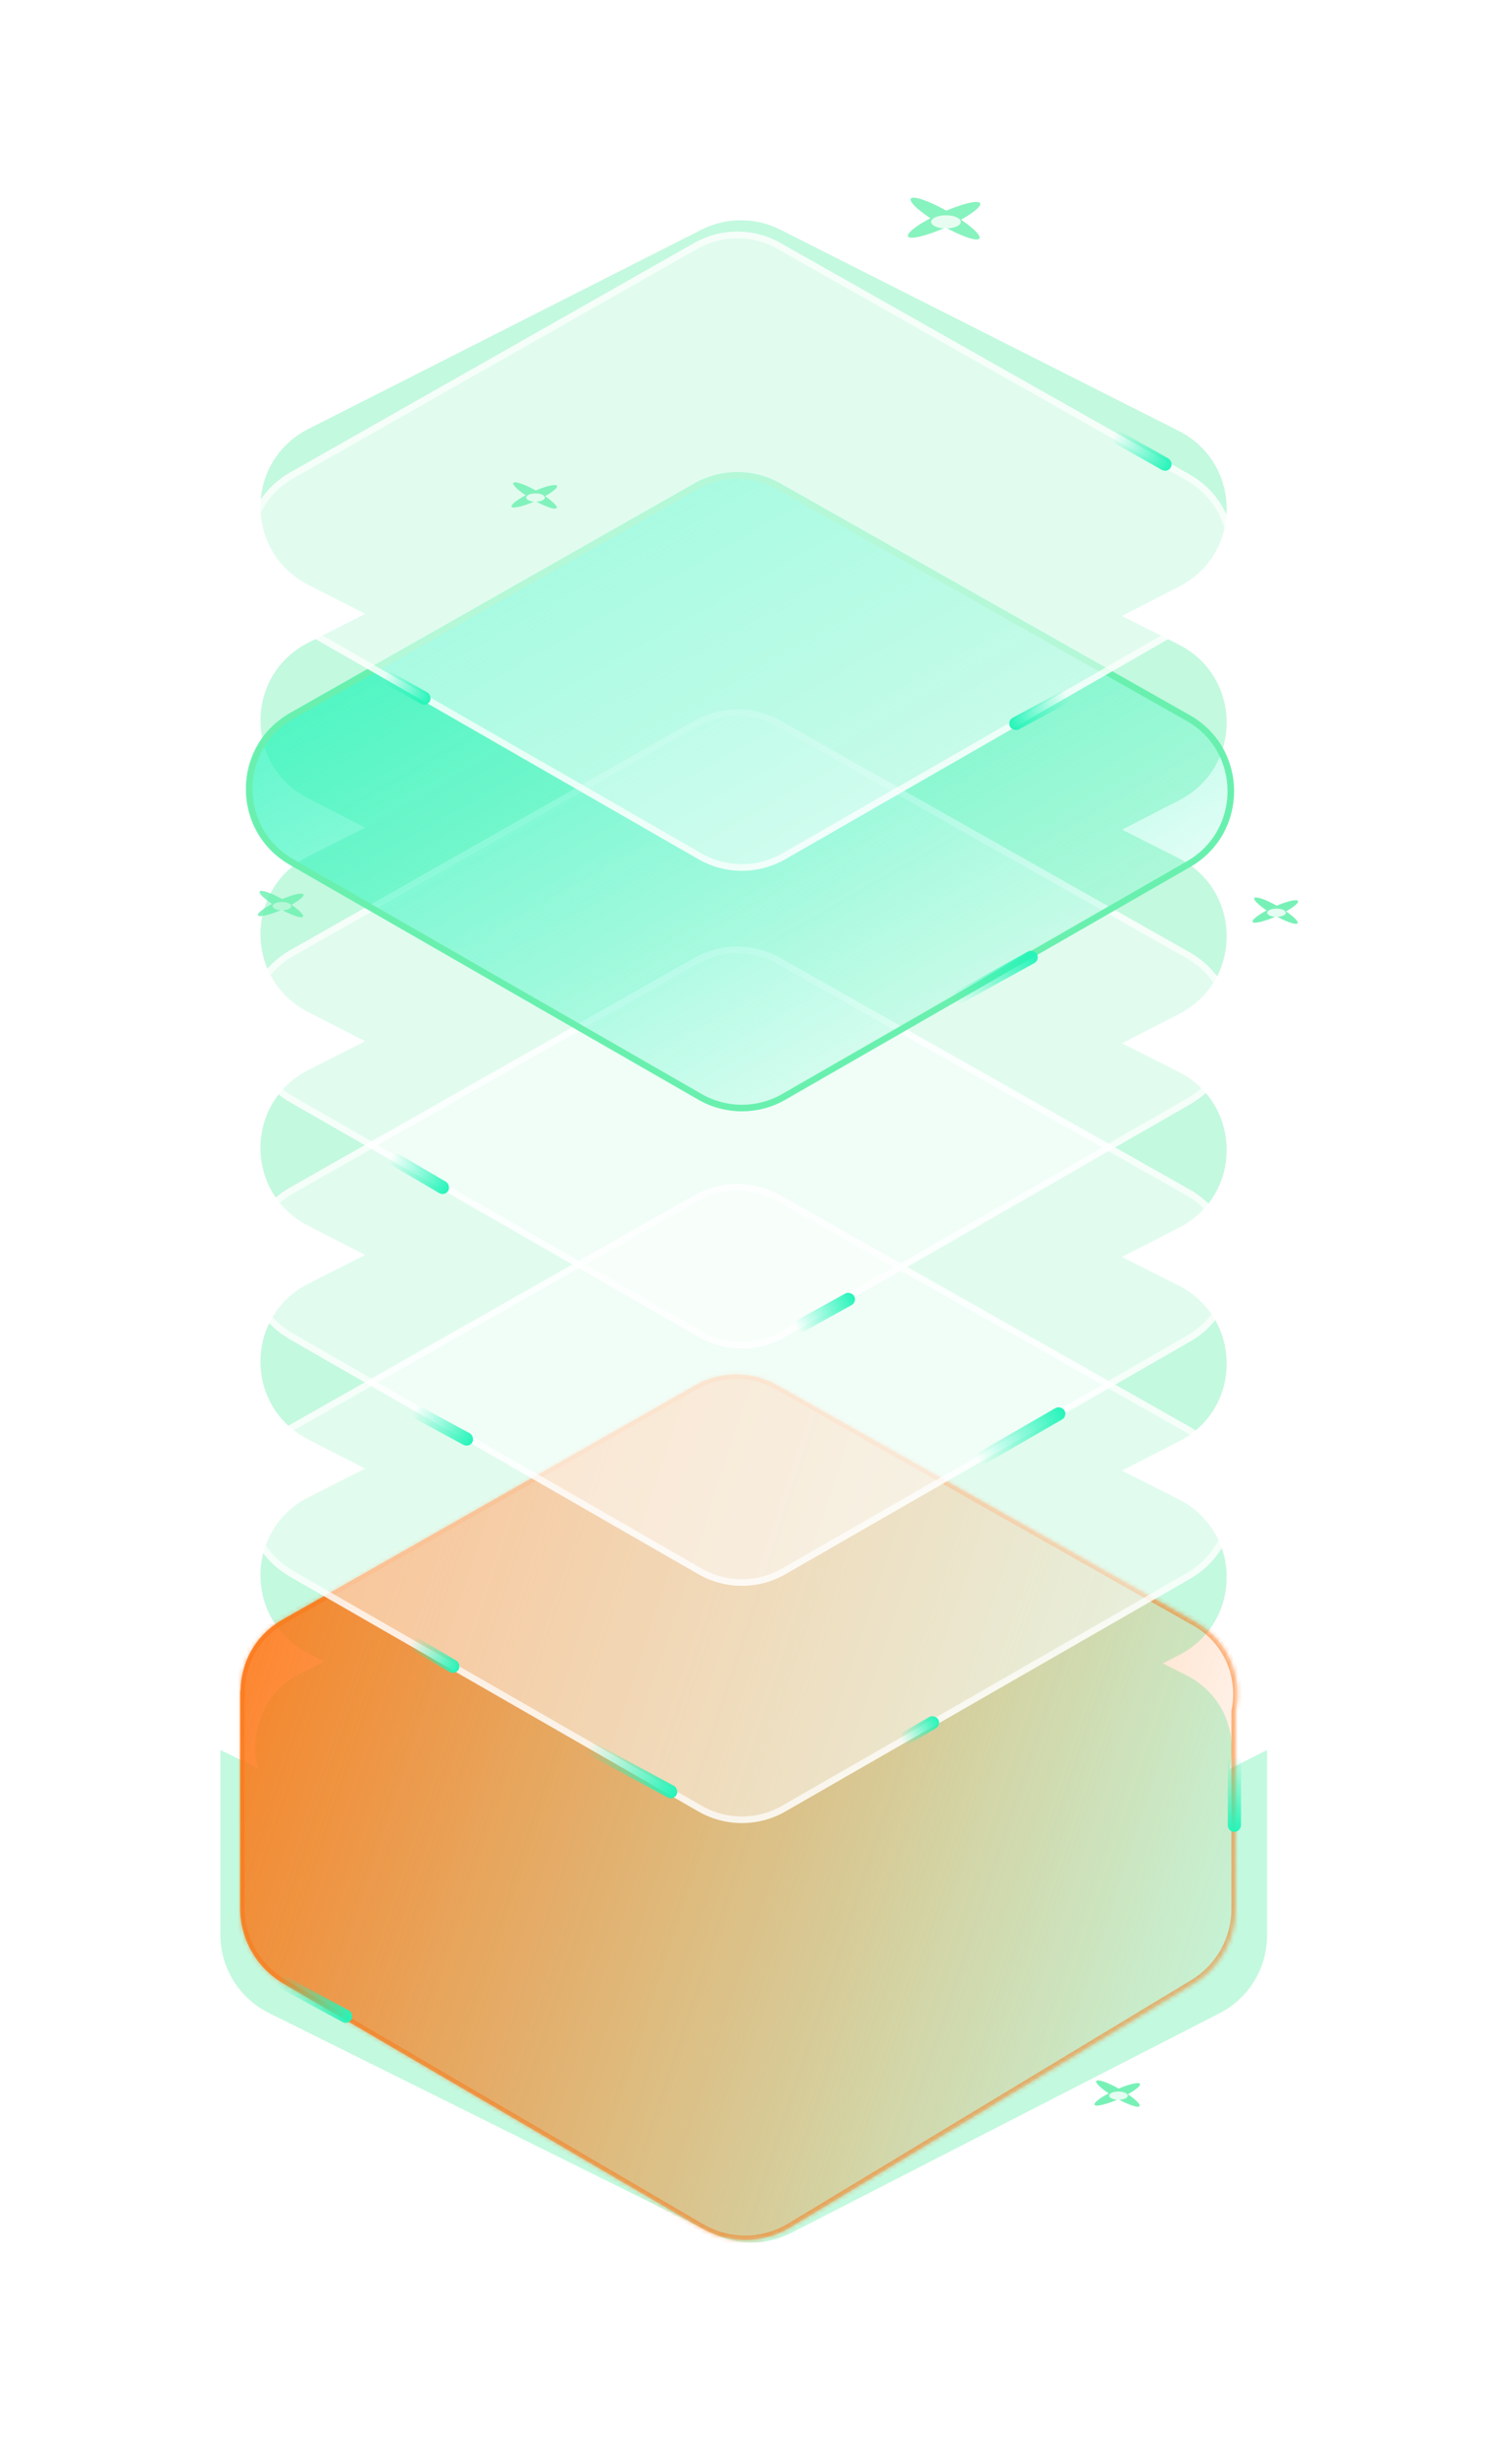 <svg width="341" height="564" viewBox="0 0 341 564" fill="none" xmlns="http://www.w3.org/2000/svg">
<g opacity="0.8">
<g filter="url(#filter0_f_3157_4625)">
<ellipse cx="216.202" cy="50.325" rx="9.089" ry="1.72" transform="rotate(-24.566 216.202 50.325)" fill="#69F0AE"/>
<ellipse cx="216.441" cy="50.034" rx="9.089" ry="1.72" transform="rotate(30 216.441 50.034)" fill="#69F0AE"/>
</g>
<g filter="url(#filter1_f_3157_4625)">
<ellipse cx="216.384" cy="50.834" rx="6.291" ry="1.19" transform="rotate(-24.566 216.384 50.834)" fill="#69F0AE"/>
<ellipse cx="216.544" cy="50.633" rx="6.291" ry="1.19" transform="rotate(30 216.544 50.633)" fill="#69F0AE"/>
</g>
<g opacity="0.8" filter="url(#filter2_f_3157_4625)">
<ellipse cx="216.638" cy="50.788" rx="3.394" ry="1.508" fill="white"/>
</g>
</g>
<g opacity="0.9">
<g filter="url(#filter3_f_3157_4625)">
<ellipse cx="292.061" cy="208.636" rx="5.725" ry="1.083" transform="rotate(-24.566 292.061 208.636)" fill="#69F0AE"/>
<ellipse cx="292.215" cy="208.453" rx="5.725" ry="1.083" transform="rotate(30 292.215 208.453)" fill="#69F0AE"/>
</g>
<g filter="url(#filter4_f_3157_4625)">
<ellipse cx="292.175" cy="208.956" rx="3.962" ry="0.75" transform="rotate(-24.566 292.175 208.956)" fill="#69F0AE"/>
<ellipse cx="292.285" cy="208.829" rx="3.962" ry="0.75" transform="rotate(30 292.285 208.829)" fill="#69F0AE"/>
</g>
<g opacity="0.8" filter="url(#filter5_f_3157_4625)">
<ellipse cx="292.343" cy="208.927" rx="2.138" ry="0.95" fill="white"/>
</g>
</g>
<g opacity="0.9">
<g filter="url(#filter6_f_3157_4625)">
<ellipse cx="255.864" cy="479.407" rx="5.725" ry="1.083" transform="rotate(-24.566 255.864 479.407)" fill="#69F0AE"/>
<ellipse cx="256.018" cy="479.223" rx="5.725" ry="1.083" transform="rotate(30 256.018 479.223)" fill="#69F0AE"/>
</g>
<g filter="url(#filter7_f_3157_4625)">
<ellipse cx="255.976" cy="479.727" rx="3.962" ry="0.75" transform="rotate(-24.566 255.976 479.727)" fill="#69F0AE"/>
<ellipse cx="256.086" cy="479.6" rx="3.962" ry="0.75" transform="rotate(30 256.086 479.6)" fill="#69F0AE"/>
</g>
<g opacity="0.8" filter="url(#filter8_f_3157_4625)">
<ellipse cx="256.142" cy="479.698" rx="2.138" ry="0.95" fill="white"/>
</g>
</g>
<g opacity="0.8">
<g filter="url(#filter9_f_3157_4625)">
<ellipse cx="64.28" cy="207.128" rx="5.725" ry="1.083" transform="rotate(-24.566 64.28 207.128)" fill="#69F0AE"/>
<ellipse cx="64.434" cy="206.944" rx="5.725" ry="1.083" transform="rotate(30 64.434 206.944)" fill="#69F0AE"/>
</g>
<g filter="url(#filter10_f_3157_4625)">
<ellipse cx="64.394" cy="207.448" rx="3.962" ry="0.75" transform="rotate(-24.566 64.394 207.448)" fill="#69F0AE"/>
<ellipse cx="64.504" cy="207.321" rx="3.962" ry="0.75" transform="rotate(30 64.504 207.321)" fill="#69F0AE"/>
</g>
<g opacity="0.8" filter="url(#filter11_f_3157_4625)">
<ellipse cx="64.567" cy="207.419" rx="2.138" ry="0.95" fill="white"/>
</g>
</g>
<g opacity="0.8" filter="url(#filter12_f_3157_4625)">
<circle cx="301.112" cy="224.639" r="1.886" fill="white"/>
</g>
<g opacity="0.4" filter="url(#filter13_f_3157_4625)">
<path fill-rule="evenodd" clip-rule="evenodd" d="M70.531 133.825C55.996 126.367 56.048 105.573 70.621 98.189L160.637 52.579C166.31 49.704 173.013 49.699 178.691 52.566L269.93 98.631C284.525 106 284.592 126.817 270.044 134.28L256.959 140.992L269.93 147.541C284.525 154.91 284.592 175.727 270.044 183.19L256.958 189.903L269.93 196.452C284.525 203.821 284.592 224.638 270.044 232.101L256.958 238.814L269.93 245.363C284.525 252.732 284.592 273.549 270.044 281.012L256.959 287.724L269.93 294.273C284.525 301.642 284.592 322.459 270.044 329.922L256.958 336.635L269.93 343.184C284.525 350.553 284.592 371.37 270.044 378.832L266.302 380.752L271.686 383.47C280.199 387.768 283.509 396.882 281.598 404.918L290.176 400.571V443.033C290.176 450.536 285.976 457.408 279.299 460.831L181.207 511.112C175.559 514.007 168.873 514.049 163.189 511.227L61.578 460.77C54.775 457.392 50.473 450.452 50.473 442.857V400.571L59.066 404.79C56.988 396.684 60.262 387.392 68.873 383.029L74.269 380.295L70.531 378.377C55.996 370.92 56.048 350.126 70.621 342.742L83.594 336.168L70.531 329.466C55.996 322.009 56.048 301.215 70.621 293.831L83.594 287.258L70.531 280.556C55.996 273.099 56.048 252.305 70.621 244.921L83.595 238.347L70.531 231.645C55.996 224.188 56.048 203.394 70.621 196.01L83.594 189.436L70.531 182.734C55.996 175.277 56.048 154.483 70.621 147.099L83.594 140.526L70.531 133.825Z" fill="#69F0AE"/>
</g>
<mask id="path-23-inside-1_3157_4625" fill="white">
<path fill-rule="evenodd" clip-rule="evenodd" d="M55.075 387.043C55.146 380.672 58.355 374.333 64.695 370.735L159.248 317.067C165.055 313.771 172.167 313.765 177.98 317.053L273.754 371.22C281.491 375.596 284.579 384.052 283 391.679V436.978C283 443.984 279.334 450.479 273.337 454.099L180.984 509.857C174.713 513.643 166.874 513.698 160.55 509.999L64.903 454.057C58.77 450.47 55 443.898 55 436.793V387L55.075 387.043Z"/>
</mask>
<path fill-rule="evenodd" clip-rule="evenodd" d="M55.075 387.043C55.146 380.672 58.355 374.333 64.695 370.735L159.248 317.067C165.055 313.771 172.167 313.765 177.98 317.053L273.754 371.22C281.491 375.596 284.579 384.052 283 391.679V436.978C283 443.984 279.334 450.479 273.337 454.099L180.984 509.857C174.713 513.643 166.874 513.698 160.55 509.999L64.903 454.057C58.77 450.47 55 443.898 55 436.793V387L55.075 387.043Z" fill="url(#paint0_linear_3157_4625)"/>
<path d="M64.695 370.735L64.201 369.865L64.201 369.865L64.695 370.735ZM55.075 387.043L54.575 387.909L56.056 388.766L56.075 387.055L55.075 387.043ZM159.248 317.067L158.754 316.198L158.754 316.198L159.248 317.067ZM177.98 317.053L178.472 316.182L178.472 316.182L177.98 317.053ZM273.754 371.22L274.246 370.349L274.246 370.349L273.754 371.22ZM283 391.679L282.021 391.476L282 391.576V391.679H283ZM273.337 454.099L273.854 454.955L273.854 454.955L273.337 454.099ZM180.984 509.857L180.468 509.001L180.468 509.001L180.984 509.857ZM160.55 509.999L161.055 509.136L161.055 509.136L160.55 509.999ZM64.903 454.057L64.398 454.92L64.398 454.92L64.903 454.057ZM55 387L55.501 386.134L54 385.266V387H55ZM64.201 369.865C57.529 373.652 54.15 380.333 54.075 387.032L56.075 387.055C56.142 381.012 59.181 375.014 65.189 371.604L64.201 369.865ZM158.754 316.198L64.201 369.865L65.189 371.604L159.741 317.937L158.754 316.198ZM178.472 316.182C172.354 312.722 164.868 312.728 158.754 316.198L159.741 317.937C165.243 314.814 171.981 314.809 177.488 317.923L178.472 316.182ZM274.246 370.349L178.472 316.182L177.488 317.923L273.262 372.09L274.246 370.349ZM283.979 391.881C285.638 383.866 282.394 374.957 274.246 370.349L273.262 372.09C280.588 376.234 283.519 384.237 282.021 391.476L283.979 391.881ZM282 391.679V436.978H284V391.679H282ZM282 436.978C282 443.633 278.518 449.803 272.82 453.243L273.854 454.955C280.151 451.154 284 444.334 284 436.978H282ZM272.82 453.243L180.468 509.001L181.501 510.713L273.854 454.955L272.82 453.243ZM180.468 509.001C174.51 512.598 167.062 512.65 161.055 509.136L160.045 510.863C166.685 514.746 174.916 514.689 181.501 510.713L180.468 509.001ZM161.055 509.136L65.407 453.194L64.398 454.92L160.045 510.863L161.055 509.136ZM65.408 453.194C59.581 449.786 56 443.543 56 436.793H54C54 444.254 57.958 451.154 64.398 454.92L65.408 453.194ZM56 436.793V387H54V436.793H56ZM54.499 387.866L54.575 387.909L55.576 386.178L55.501 386.134L54.499 387.866Z" fill="#FD730F" fill-opacity="0.5" mask="url(#path-23-inside-1_3157_4625)"/>
<rect x="281.184" y="419.328" width="17.348" height="3.017" rx="1.508" transform="rotate(-90 281.184 419.328)" fill="url(#paint1_linear_3157_4625)"/>
<rect x="79.779" y="463.562" width="19.057" height="3.017" rx="1.508" transform="rotate(-151.616 79.779 463.562)" fill="url(#paint2_linear_3157_4625)"/>
<path opacity="0.7" d="M160.312 413.986L66.735 360.208C53.817 352.785 53.867 334.131 66.824 326.777L159.362 274.253C165.246 270.914 172.451 270.908 178.34 274.239L272.094 327.263C285.075 334.604 285.138 353.28 272.209 360.71L179.495 413.987C173.556 417.4 166.251 417.399 160.312 413.986Z" stroke="white" stroke-width="1.5"/>
<path opacity="0.5" d="M66.454 326.125C52.992 333.765 52.94 353.146 66.361 360.859L159.938 414.637C166.109 418.183 173.698 418.183 179.869 414.637L272.583 361.36C286.016 353.641 285.949 334.238 272.464 326.611L178.71 273.586C172.591 270.125 165.105 270.131 158.991 273.601L66.454 326.125Z" fill="white"/>
<rect x="154.225" y="412.15" width="23.208" height="3.017" rx="1.508" transform="rotate(-151.616 154.225 412.15)" fill="url(#paint3_linear_3157_4625)"/>
<rect x="104.256" y="383.476" width="12.507" height="3.017" rx="1.508" transform="rotate(-149.432 104.256 383.476)" fill="url(#paint4_linear_3157_4625)"/>
<rect x="215.613" y="394.89" width="9.701" height="3.017" rx="1.508" transform="rotate(150 215.613 394.89)" fill="url(#paint5_linear_3157_4625)"/>
<path opacity="0.5" d="M66.454 271.82C52.992 279.461 52.94 298.841 66.361 306.554L159.938 360.332C166.109 363.878 173.698 363.878 179.869 360.332L272.583 307.055C286.016 299.336 285.949 279.933 272.464 272.306L178.71 219.281C172.591 215.821 165.105 215.826 158.991 219.296L66.454 271.82Z" fill="white"/>
<path opacity="0.7" d="M160.312 359.682L66.735 305.903C53.817 298.48 53.867 279.826 66.824 272.472L159.362 219.948C165.246 216.609 172.451 216.603 178.34 219.934L272.094 272.958C285.075 280.3 285.138 298.975 272.209 306.405L179.495 359.682C173.556 363.095 166.251 363.094 160.312 359.682Z" stroke="white" stroke-width="1.5"/>
<rect x="107.463" y="331.447" width="15.218" height="3.017" rx="1.508" transform="rotate(-151.616 107.463 331.447)" fill="url(#paint6_linear_3157_4625)"/>
<rect x="244.531" y="324.171" width="22.918" height="3.017" rx="1.508" transform="rotate(150 244.531 324.171)" fill="url(#paint7_linear_3157_4625)"/>
<path opacity="0.5" d="M66.454 217.514C52.992 225.155 52.94 244.536 66.361 252.248L159.938 306.027C166.109 309.573 173.698 309.573 179.869 306.027L272.583 252.75C286.016 245.031 285.949 225.628 272.464 218L178.71 164.976C172.591 161.515 165.105 161.521 158.991 164.991L66.454 217.514Z" fill="white"/>
<path opacity="0.7" d="M160.312 305.376L66.735 251.598C53.817 244.175 53.867 225.521 66.824 218.167L159.362 165.643C165.246 162.303 172.451 162.298 178.34 165.629L272.094 218.653C285.075 225.994 285.138 244.67 272.209 252.1L179.495 305.377C173.556 308.789 166.251 308.789 160.312 305.376Z" stroke="white" stroke-width="1.5"/>
<rect x="196.348" y="298.005" width="15.218" height="3.017" rx="1.508" transform="rotate(151.04 196.348 298.005)" fill="url(#paint8_linear_3157_4625)"/>
<rect x="101.885" y="273.866" width="15.218" height="3.017" rx="1.508" transform="rotate(-149.624 101.885 273.866)" fill="url(#paint9_linear_3157_4625)"/>
<path d="M66.454 163.21C52.992 170.85 52.94 190.231 66.361 197.944L159.938 251.722C166.109 255.268 173.698 255.268 179.869 251.722L272.583 198.445C286.016 190.726 285.949 171.323 272.464 163.695L178.71 110.671C172.591 107.21 165.105 107.216 158.991 110.686L66.454 163.21Z" fill="url(#paint10_linear_3157_4625)"/>
<path d="M160.312 251.071L66.735 197.293C53.817 189.87 53.867 171.216 66.824 163.862L159.362 111.338C165.246 107.999 172.451 107.993 178.34 111.324L272.094 164.348C285.075 171.689 285.138 190.365 272.209 197.795L179.495 251.072C173.556 254.485 166.251 254.484 160.312 251.071Z" stroke="#69F0AE" stroke-width="1.5"/>
<rect x="238.195" y="219.719" width="21.873" height="3.017" rx="1.508" transform="rotate(151.04 238.195 219.719)" fill="url(#paint11_linear_3157_4625)"/>
<path opacity="0.5" d="M66.454 108.15C52.992 115.791 52.94 135.171 66.361 142.884L159.938 196.662C166.109 200.208 173.698 200.208 179.869 196.663L272.583 143.386C286.016 135.666 285.949 116.263 272.464 108.636L178.71 55.612C172.591 52.151 165.105 52.157 158.991 55.627L66.454 108.15Z" fill="white"/>
<path opacity="0.7" d="M160.312 196.012L66.735 142.234C53.817 134.81 53.867 116.157 66.824 108.802L159.362 56.279C165.246 52.939 172.451 52.934 178.34 56.264L272.094 109.289C285.075 116.63 285.138 135.306 272.209 142.735L179.495 196.012C173.556 199.425 166.251 199.425 160.312 196.012Z" stroke="white" stroke-width="1.5"/>
<g opacity="0.8">
<g filter="url(#filter14_f_3157_4625)">
<ellipse cx="122.364" cy="113.602" rx="5.725" ry="1.083" transform="rotate(-24.566 122.364 113.602)" fill="#69F0AE"/>
<ellipse cx="122.518" cy="113.418" rx="5.725" ry="1.083" transform="rotate(30 122.518 113.418)" fill="#69F0AE"/>
</g>
<g filter="url(#filter15_f_3157_4625)">
<ellipse cx="122.476" cy="113.922" rx="3.962" ry="0.75" transform="rotate(-24.566 122.476 113.922)" fill="#69F0AE"/>
<ellipse cx="122.586" cy="113.795" rx="3.962" ry="0.75" transform="rotate(30 122.586 113.795)" fill="#69F0AE"/>
</g>
<g opacity="0.8" filter="url(#filter16_f_3157_4625)">
<ellipse cx="122.642" cy="113.893" rx="2.138" ry="0.95" fill="white"/>
</g>
</g>
<rect x="97.691" y="161.857" width="11.94" height="3.017" rx="1.508" transform="rotate(-150.577 97.691 161.857)" fill="url(#paint12_linear_3157_4625)"/>
<rect x="267.387" y="108.306" width="15.017" height="3.017" rx="1.508" transform="rotate(-150.577 267.387 108.306)" fill="url(#paint13_linear_3157_4625)"/>
<rect x="230.594" y="165.007" width="15.017" height="3.017" rx="1.508" transform="rotate(-28.291 230.594 165.007)" fill="url(#paint14_linear_3157_4625)"/>
<defs>
<filter id="filter0_f_3157_4625" x="199.904" y="37.25" width="32.596" height="25.567" filterUnits="userSpaceOnUse" color-interpolation-filters="sRGB">
<feFlood flood-opacity="0" result="BackgroundImageFix"/>
<feBlend mode="normal" in="SourceGraphic" in2="BackgroundImageFix" result="shape"/>
<feGaussianBlur stdDeviation="4" result="effect1_foregroundBlur_3157_4625"/>
</filter>
<filter id="filter1_f_3157_4625" x="205.641" y="42.322" width="21.486" height="16.622" filterUnits="userSpaceOnUse" color-interpolation-filters="sRGB">
<feFlood flood-opacity="0" result="BackgroundImageFix"/>
<feBlend mode="normal" in="SourceGraphic" in2="BackgroundImageFix" result="shape"/>
<feGaussianBlur stdDeviation="2.5" result="effect1_foregroundBlur_3157_4625"/>
</filter>
<filter id="filter2_f_3157_4625" x="211.244" y="47.279" width="10.789" height="7.017" filterUnits="userSpaceOnUse" color-interpolation-filters="sRGB">
<feFlood flood-opacity="0" result="BackgroundImageFix"/>
<feBlend mode="normal" in="SourceGraphic" in2="BackgroundImageFix" result="shape"/>
<feGaussianBlur stdDeviation="1" result="effect1_foregroundBlur_3157_4625"/>
</filter>
<filter id="filter3_f_3157_4625" x="278.834" y="197.44" width="26.453" height="22.026" filterUnits="userSpaceOnUse" color-interpolation-filters="sRGB">
<feFlood flood-opacity="0" result="BackgroundImageFix"/>
<feBlend mode="normal" in="SourceGraphic" in2="BackgroundImageFix" result="shape"/>
<feGaussianBlur stdDeviation="4" result="effect1_foregroundBlur_3157_4625"/>
</filter>
<filter id="filter4_f_3157_4625" x="283.559" y="201.744" width="17.234" height="14.171" filterUnits="userSpaceOnUse" color-interpolation-filters="sRGB">
<feFlood flood-opacity="0" result="BackgroundImageFix"/>
<feBlend mode="normal" in="SourceGraphic" in2="BackgroundImageFix" result="shape"/>
<feGaussianBlur stdDeviation="2.5" result="effect1_foregroundBlur_3157_4625"/>
</filter>
<filter id="filter5_f_3157_4625" x="288.205" y="205.977" width="8.275" height="5.9" filterUnits="userSpaceOnUse" color-interpolation-filters="sRGB">
<feFlood flood-opacity="0" result="BackgroundImageFix"/>
<feBlend mode="normal" in="SourceGraphic" in2="BackgroundImageFix" result="shape"/>
<feGaussianBlur stdDeviation="1" result="effect1_foregroundBlur_3157_4625"/>
</filter>
<filter id="filter6_f_3157_4625" x="242.637" y="468.21" width="26.453" height="22.026" filterUnits="userSpaceOnUse" color-interpolation-filters="sRGB">
<feFlood flood-opacity="0" result="BackgroundImageFix"/>
<feBlend mode="normal" in="SourceGraphic" in2="BackgroundImageFix" result="shape"/>
<feGaussianBlur stdDeviation="4" result="effect1_foregroundBlur_3157_4625"/>
</filter>
<filter id="filter7_f_3157_4625" x="247.359" y="472.515" width="17.234" height="14.171" filterUnits="userSpaceOnUse" color-interpolation-filters="sRGB">
<feFlood flood-opacity="0" result="BackgroundImageFix"/>
<feBlend mode="normal" in="SourceGraphic" in2="BackgroundImageFix" result="shape"/>
<feGaussianBlur stdDeviation="2.5" result="effect1_foregroundBlur_3157_4625"/>
</filter>
<filter id="filter8_f_3157_4625" x="252.004" y="476.748" width="8.275" height="5.9" filterUnits="userSpaceOnUse" color-interpolation-filters="sRGB">
<feFlood flood-opacity="0" result="BackgroundImageFix"/>
<feBlend mode="normal" in="SourceGraphic" in2="BackgroundImageFix" result="shape"/>
<feGaussianBlur stdDeviation="1" result="effect1_foregroundBlur_3157_4625"/>
</filter>
<filter id="filter9_f_3157_4625" x="51.053" y="195.931" width="26.453" height="22.026" filterUnits="userSpaceOnUse" color-interpolation-filters="sRGB">
<feFlood flood-opacity="0" result="BackgroundImageFix"/>
<feBlend mode="normal" in="SourceGraphic" in2="BackgroundImageFix" result="shape"/>
<feGaussianBlur stdDeviation="4" result="effect1_foregroundBlur_3157_4625"/>
</filter>
<filter id="filter10_f_3157_4625" x="55.777" y="200.236" width="17.234" height="14.171" filterUnits="userSpaceOnUse" color-interpolation-filters="sRGB">
<feFlood flood-opacity="0" result="BackgroundImageFix"/>
<feBlend mode="normal" in="SourceGraphic" in2="BackgroundImageFix" result="shape"/>
<feGaussianBlur stdDeviation="2.5" result="effect1_foregroundBlur_3157_4625"/>
</filter>
<filter id="filter11_f_3157_4625" x="60.43" y="204.469" width="8.275" height="5.9" filterUnits="userSpaceOnUse" color-interpolation-filters="sRGB">
<feFlood flood-opacity="0" result="BackgroundImageFix"/>
<feBlend mode="normal" in="SourceGraphic" in2="BackgroundImageFix" result="shape"/>
<feGaussianBlur stdDeviation="1" result="effect1_foregroundBlur_3157_4625"/>
</filter>
<filter id="filter12_f_3157_4625" x="294.227" y="217.754" width="13.771" height="13.771" filterUnits="userSpaceOnUse" color-interpolation-filters="sRGB">
<feFlood flood-opacity="0" result="BackgroundImageFix"/>
<feBlend mode="normal" in="SourceGraphic" in2="BackgroundImageFix" result="shape"/>
<feGaussianBlur stdDeviation="2.5" result="effect1_foregroundBlur_3157_4625"/>
</filter>
<filter id="filter13_f_3157_4625" x="0.473" y="0.419" width="339.703" height="562.895" filterUnits="userSpaceOnUse" color-interpolation-filters="sRGB">
<feFlood flood-opacity="0" result="BackgroundImageFix"/>
<feBlend mode="normal" in="SourceGraphic" in2="BackgroundImageFix" result="shape"/>
<feGaussianBlur stdDeviation="25" result="effect1_foregroundBlur_3157_4625"/>
</filter>
<filter id="filter14_f_3157_4625" x="109.137" y="102.405" width="26.453" height="22.026" filterUnits="userSpaceOnUse" color-interpolation-filters="sRGB">
<feFlood flood-opacity="0" result="BackgroundImageFix"/>
<feBlend mode="normal" in="SourceGraphic" in2="BackgroundImageFix" result="shape"/>
<feGaussianBlur stdDeviation="4" result="effect1_foregroundBlur_3157_4625"/>
</filter>
<filter id="filter15_f_3157_4625" x="113.859" y="106.71" width="17.234" height="14.171" filterUnits="userSpaceOnUse" color-interpolation-filters="sRGB">
<feFlood flood-opacity="0" result="BackgroundImageFix"/>
<feBlend mode="normal" in="SourceGraphic" in2="BackgroundImageFix" result="shape"/>
<feGaussianBlur stdDeviation="2.5" result="effect1_foregroundBlur_3157_4625"/>
</filter>
<filter id="filter16_f_3157_4625" x="118.504" y="110.943" width="8.275" height="5.9" filterUnits="userSpaceOnUse" color-interpolation-filters="sRGB">
<feFlood flood-opacity="0" result="BackgroundImageFix"/>
<feBlend mode="normal" in="SourceGraphic" in2="BackgroundImageFix" result="shape"/>
<feGaussianBlur stdDeviation="1" result="effect1_foregroundBlur_3157_4625"/>
</filter>
<linearGradient id="paint0_linear_3157_4625" x1="35.192" y1="312.466" x2="310.663" y2="403.145" gradientUnits="userSpaceOnUse">
<stop stop-color="#FD730F"/>
<stop offset="1" stop-color="#FD730F" stop-opacity="0"/>
</linearGradient>
<linearGradient id="paint1_linear_3157_4625" x1="281.184" y1="419.328" x2="298.531" y2="419.328" gradientUnits="userSpaceOnUse">
<stop stop-color="#25F4B9"/>
<stop offset="1" stop-color="#25F4B9" stop-opacity="0"/>
</linearGradient>
<linearGradient id="paint2_linear_3157_4625" x1="79.779" y1="463.562" x2="98.836" y2="463.562" gradientUnits="userSpaceOnUse">
<stop stop-color="#25F4B9"/>
<stop offset="1" stop-color="#25F4B9" stop-opacity="0"/>
</linearGradient>
<linearGradient id="paint3_linear_3157_4625" x1="154.225" y1="412.15" x2="177.433" y2="412.15" gradientUnits="userSpaceOnUse">
<stop stop-color="#25F4B9"/>
<stop offset="1" stop-color="#25F4B9" stop-opacity="0"/>
</linearGradient>
<linearGradient id="paint4_linear_3157_4625" x1="104.256" y1="383.476" x2="116.763" y2="383.476" gradientUnits="userSpaceOnUse">
<stop stop-color="#25F4B9"/>
<stop offset="1" stop-color="#25F4B9" stop-opacity="0"/>
</linearGradient>
<linearGradient id="paint5_linear_3157_4625" x1="215.613" y1="394.89" x2="225.315" y2="394.89" gradientUnits="userSpaceOnUse">
<stop stop-color="#25F4B9"/>
<stop offset="1" stop-color="#25F4B9" stop-opacity="0"/>
</linearGradient>
<linearGradient id="paint6_linear_3157_4625" x1="107.463" y1="331.447" x2="122.681" y2="331.447" gradientUnits="userSpaceOnUse">
<stop stop-color="#25F4B9"/>
<stop offset="1" stop-color="#25F4B9" stop-opacity="0"/>
</linearGradient>
<linearGradient id="paint7_linear_3157_4625" x1="244.531" y1="324.171" x2="267.45" y2="324.171" gradientUnits="userSpaceOnUse">
<stop stop-color="#25F4B9"/>
<stop offset="1" stop-color="#25F4B9" stop-opacity="0"/>
</linearGradient>
<linearGradient id="paint8_linear_3157_4625" x1="196.348" y1="298.005" x2="211.566" y2="298.005" gradientUnits="userSpaceOnUse">
<stop stop-color="#25F4B9"/>
<stop offset="1" stop-color="#25F4B9" stop-opacity="0"/>
</linearGradient>
<linearGradient id="paint9_linear_3157_4625" x1="101.885" y1="273.866" x2="117.103" y2="273.866" gradientUnits="userSpaceOnUse">
<stop stop-color="#25F4B9"/>
<stop offset="1" stop-color="#25F4B9" stop-opacity="0"/>
</linearGradient>
<linearGradient id="paint10_linear_3157_4625" x1="36" y1="105.093" x2="150.472" y2="305.702" gradientUnits="userSpaceOnUse">
<stop stop-color="#25F4B9"/>
<stop offset="1" stop-color="#25F4B9" stop-opacity="0"/>
</linearGradient>
<linearGradient id="paint11_linear_3157_4625" x1="238.195" y1="219.719" x2="260.068" y2="219.719" gradientUnits="userSpaceOnUse">
<stop stop-color="#25F4B9"/>
<stop offset="1" stop-color="#25F4B9" stop-opacity="0"/>
</linearGradient>
<linearGradient id="paint12_linear_3157_4625" x1="97.691" y1="161.857" x2="109.631" y2="161.857" gradientUnits="userSpaceOnUse">
<stop stop-color="#25F4B9"/>
<stop offset="1" stop-color="#25F4B9" stop-opacity="0"/>
</linearGradient>
<linearGradient id="paint13_linear_3157_4625" x1="267.387" y1="108.306" x2="282.403" y2="108.306" gradientUnits="userSpaceOnUse">
<stop stop-color="#25F4B9"/>
<stop offset="1" stop-color="#25F4B9" stop-opacity="0"/>
</linearGradient>
<linearGradient id="paint14_linear_3157_4625" x1="230.594" y1="165.007" x2="245.61" y2="165.007" gradientUnits="userSpaceOnUse">
<stop stop-color="#25F4B9"/>
<stop offset="1" stop-color="#25F4B9" stop-opacity="0"/>
</linearGradient>
</defs>
</svg>
